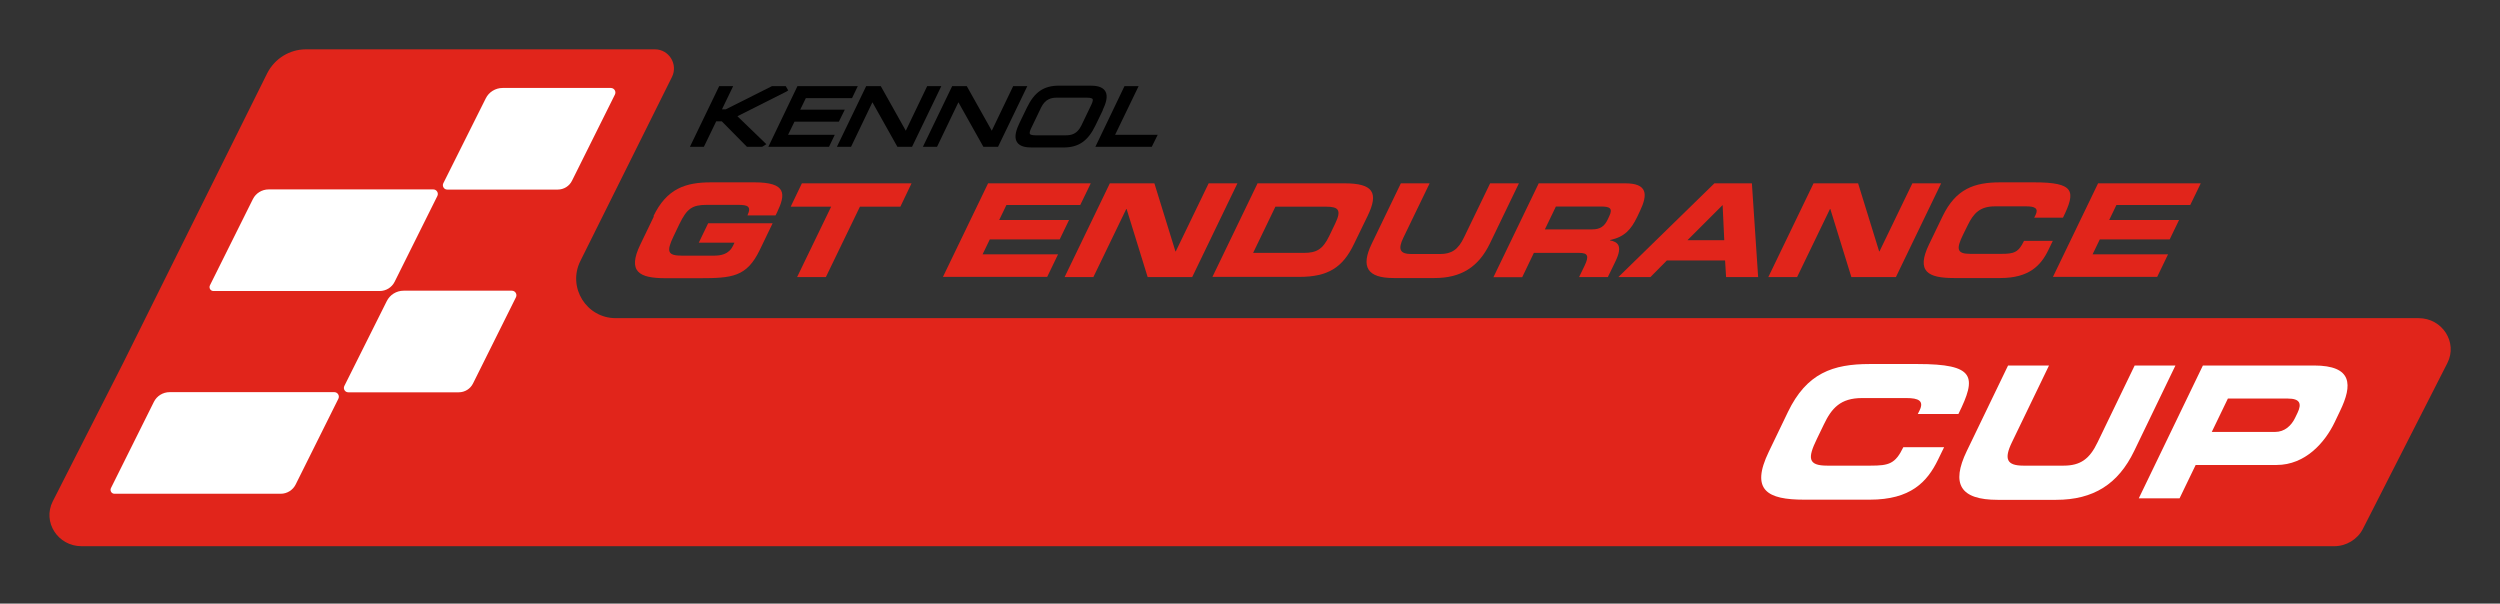 <?xml version="1.0" encoding="UTF-8"?>
<svg id="Calque_2" data-name="Calque 2" xmlns="http://www.w3.org/2000/svg" viewBox="0 0 152.05 36.71">
  <rect x="0" y="0" width="152.05" height="36.71" fill="#333333" stroke="none"/>
  <g id="Calque_1" data-name="Calque 1">
    <path d="M147.1,19.35H37.45c-1.79,0-2.95-1.88-2.15-3.48l5.57-11.19c.38-.77-.18-1.68-1.04-1.68h-21.22c-1,0-1.91.57-2.36,1.46L7.48,22.1l-4.27,8.39c-.64,1.26.31,2.73,1.75,2.73h137c.74,0,1.42-.41,1.75-1.05l5.14-10.09c.64-1.26-.31-2.73-1.75-2.73Z" style="fill: #e1251b;"/>
    <g id="DAMIER">
      <path d="M33.92,11.53h-6.72c-.2,0-.32-.21-.24-.38l2.58-5.16c.19-.39.59-.64,1.03-.64h6.58c.21,0,.34.22.25.4l-2.61,5.24c-.16.33-.5.54-.87.54Z" style="fill: #fff;"/>
      <path d="M23.08,17.7h-10.1c-.18,0-.29-.19-.21-.35l2.61-5.24c.18-.36.55-.59.96-.59h10.01c.21,0,.34.22.25.4l-2.6,5.22c-.17.34-.52.56-.91.56Z" style="fill: #fff;"/>
      <path d="M27.9,23.86h-6.72c-.2,0-.32-.21-.24-.38l2.58-5.16c.19-.39.59-.64,1.03-.64h6.58c.21,0,.34.22.25.4l-2.61,5.24c-.16.33-.5.54-.87.54Z" style="fill: #fff;"/>
      <path d="M17.07,30.03H6.96c-.18,0-.29-.19-.21-.35l2.61-5.24c.18-.36.55-.59.96-.59h10.01c.21,0,.34.22.25.4l-2.6,5.22c-.17.34-.52.56-.91.56Z" style="fill: #fff;"/>
    </g>
    <g>
      <g>
        <polygon points="47.77 5.6 47.94 5.5 47.79 5.24 46.95 5.24 44.14 6.65 43.91 6.65 44.59 5.24 43.74 5.24 41.96 8.93 42.81 8.93 43.56 7.38 43.9 7.38 45.43 8.93 46.3 8.93 46.37 8.92 46.61 8.77 44.85 7.07 47.77 5.6"/>
        <polygon points="48.32 7.4 51.02 7.4 51.38 6.67 48.67 6.67 49.01 5.97 51.82 5.97 52.17 5.24 48.5 5.24 46.73 8.93 50.42 8.93 50.77 8.2 47.93 8.2 48.32 7.4"/>
        <polygon points="56.39 5.24 55.09 7.95 53.57 5.24 52.68 5.24 50.9 8.93 51.76 8.93 53.06 6.22 54.58 8.93 55.47 8.93 57.25 5.24 56.39 5.24"/>
        <polygon points="61.62 5.24 60.32 7.95 58.8 5.24 57.91 5.24 56.13 8.93 56.99 8.93 58.29 6.22 59.81 8.93 60.7 8.93 62.48 5.24 61.62 5.24"/>
        <path d="M67.06,6.71c.18-.38.36-.85.16-1.17-.19-.3-.61-.33-.91-.33h-1.91c-.92,0-1.49.39-1.95,1.35l-.44.91c-.18.38-.36.85-.16,1.17.19.3.61.33.91.33h1.92c.92,0,1.49-.39,1.95-1.35l.44-.91ZM64.81,8.23h-1.82c-.27,0-.34-.06-.35-.08-.03-.04-.02-.16.08-.36l.6-1.25c.26-.53.63-.6.96-.6h1.82c.27,0,.34.06.35.08.03.04.02.16-.08.36l-.6,1.25c-.26.53-.61.6-.96.6Z"/>
        <polygon points="67.82 8.2 69.25 5.24 68.39 5.24 66.62 8.93 70.05 8.93 70.41 8.2 67.82 8.2"/>
      </g>
      <g>
        <path d="M39.74,13.15c.81-1.67,1.93-2.06,3.51-2.06h2.63c1.98,0,1.91.72,1.38,1.83l-.09.18h-1.71c.27-.57-.02-.64-.57-.64h-1.9c-.88,0-1.21.21-1.68,1.19l-.34.71c-.47.98-.35,1.19.54,1.19h1.87c.46,0,.95-.07,1.21-.62l.08-.17h-2.17l.57-1.18h3.92l-.78,1.62c-.79,1.64-1.68,1.72-3.65,1.72h-2.1c-1.58,0-2.32-.39-1.51-2.06l.82-1.7Z" style="fill: #e1251b;"/>
        <path d="M48.78,11.15h6.66l-.68,1.42h-2.46l-2.07,4.28h-1.75l2.07-4.28h-2.46l.68-1.42Z" style="fill: #e1251b;"/>
        <path d="M60.1,11.15h6.24l-.64,1.32h-4.49l-.44.91h4.25l-.57,1.18h-4.25l-.44.91h4.59l-.66,1.37h-6.34l2.75-5.7Z" style="fill: #e1251b;"/>
        <path d="M67.5,11.15h2.71l1.28,4.14h.02l2-4.14h1.75l-2.75,5.7h-2.71l-1.28-4.14h-.02l-2,4.14h-1.75l2.75-5.7Z" style="fill: #e1251b;"/>
        <path d="M76.5,11.15h5.28c1.75,0,2.08.58,1.4,1.98l-.84,1.73c-.68,1.41-1.57,1.98-3.32,1.98h-5.28l2.75-5.7ZM76.21,15.38h3.1c.75,0,1.14-.21,1.53-1.02l.37-.77c.39-.81.2-1.02-.54-1.02h-3.1l-1.36,2.82Z" style="fill: #e1251b;"/>
        <path d="M85.2,11.15h1.75l-1.59,3.29c-.35.72-.23,1.01.49,1.01h1.73c.72,0,1.11-.28,1.46-1.01l1.59-3.29h1.75l-1.77,3.67c-.69,1.42-1.75,2.09-3.35,2.09h-2.5c-1.61,0-2.01-.68-1.33-2.09l1.77-3.67Z" style="fill: #e1251b;"/>
        <path d="M93.57,11.15h5.28c1.35,0,1.38.67.89,1.69l-.17.36c-.37.76-.76,1.21-1.65,1.4v.02c.47.09.79.32.34,1.26l-.47.97h-1.75l.33-.68c.29-.6.21-.79-.33-.79h-2.75l-.71,1.48h-1.75l2.75-5.7ZM93.96,13.95h2.89c.47,0,.74-.19.93-.6l.09-.19c.24-.5.04-.6-.51-.6h-2.73l-.67,1.39Z" style="fill: #e1251b;"/>
        <path d="M104.27,11.15h2.28l.38,5.7h-1.95l-.06-1.01h-3.54l-1,1.01h-1.95l5.84-5.7ZM102.63,14.61h2.24l-.1-2.14-2.14,2.14Z" style="fill: #e1251b;"/>
        <path d="M110.3,11.15h2.71l1.28,4.14h.02l2-4.14h1.75l-2.75,5.7h-2.71l-1.28-4.14h-.02l-2,4.14h-1.75l2.75-5.7Z" style="fill: #e1251b;"/>
        <path d="M118.15,13.15c.81-1.67,1.93-2.06,3.51-2.06h2.05c2.49,0,2.55.54,1.76,2.15h-1.75l.08-.16c.2-.41-.04-.53-.56-.53h-1.91c-.92,0-1.3.43-1.65,1.14l-.3.61c-.4.83-.38,1.14.45,1.14h1.87c.79,0,1.06-.08,1.4-.79h1.75l-.26.54c-.46.96-1.18,1.72-2.93,1.72h-2.82c-1.58,0-2.32-.39-1.51-2.06l.82-1.7Z" style="fill: #e1251b;"/>
        <path d="M127.61,11.15h6.24l-.64,1.32h-4.49l-.44.91h4.25l-.57,1.18h-4.25l-.44.91h4.59l-.66,1.37h-6.34l2.75-5.7Z" style="fill: #e1251b;"/>
      </g>
    </g>
    <g>
      <path d="M108.74,25.06c1.14-2.37,2.74-2.92,4.97-2.92h2.91c3.52,0,3.62.76,2.49,3.04h-2.47l.11-.22c.28-.58-.06-.75-.8-.75h-2.7c-1.31,0-1.85.61-2.33,1.62l-.42.87c-.57,1.17-.54,1.62.63,1.62h2.64c1.12,0,1.5-.11,1.99-1.12h2.48l-.37.76c-.66,1.36-1.67,2.43-4.15,2.43h-3.99c-2.23,0-3.29-.56-2.15-2.92l1.16-2.41Z" style="fill: #fff;"/>
      <path d="M122.14,22.23h2.48l-2.25,4.66c-.5,1.03-.32,1.43.69,1.43h2.45c1.02,0,1.58-.4,2.07-1.43l2.25-4.66h2.48l-2.51,5.2c-.97,2.01-2.47,2.97-4.75,2.97h-3.55c-2.28,0-2.85-.96-1.88-2.97l2.51-5.2Z" style="fill: #fff;"/>
      <path d="M133.99,22.23h6.75c2.35,0,2.35,1.18,1.58,2.77l-.33.69c-.58,1.21-1.77,2.59-3.53,2.59h-4.92l-.98,2.03h-2.48l3.9-8.08ZM134.52,26.27h3.85c.58,0,.99-.38,1.22-.86l.15-.31c.26-.55.15-.86-.6-.86h-3.64l-.98,2.03Z" style="fill: #fff;"/>
    </g>
  </g>
</svg>